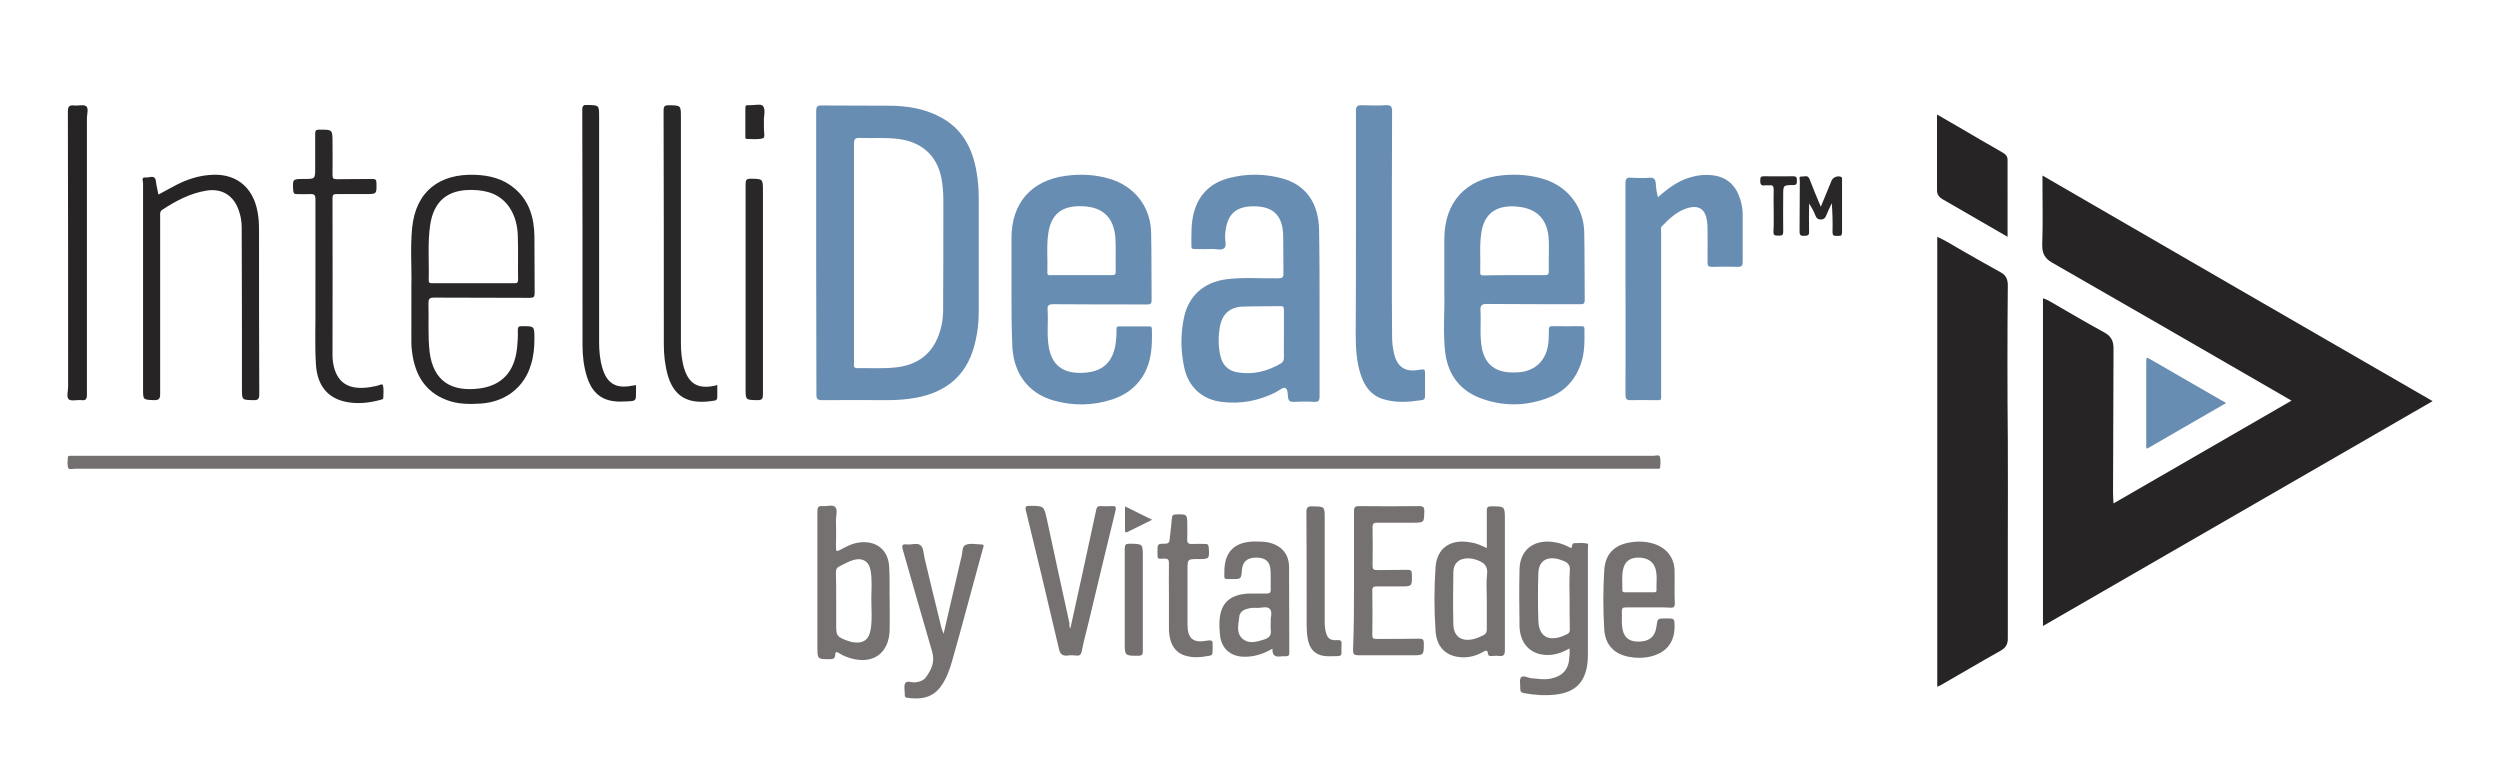 <?xml version="1.0" encoding="utf-8"?>
<!-- Generator: Adobe Illustrator 28.2.0, SVG Export Plug-In . SVG Version: 6.00 Build 0)  -->
<svg version="1.1" id="Layer_1" xmlns="http://www.w3.org/2000/svg" xmlns:xlink="http://www.w3.org/1999/xlink" x="0px" y="0px"
	 viewBox="0 0 1024 317" style="enable-background:new 0 0 1024 317;" xml:space="preserve">
<style type="text/css">
	.st0{fill:#262425;}
	.st1{fill:#678DB2;}
	.st2{fill:#757070;}
	.st3{fill:#292728;}
	.st4{fill:#767171;}
</style>
<g>
	<path class="st0" d="M996.4,164.3c-53.3,30.7-106.3,61.4-159.6,92.1c0-44.9,0-89.5,0-134.2c1.2,0.3,2.2,0.9,3.3,1.5
		c7.2,4.2,14.4,8.4,21.7,12.4c2.8,1.5,3.9,3.4,3.9,6.6c-0.1,19.8-0.1,39.6-0.2,59.3c0,1.3,0.1,2.5,0.2,4.2
		c24.4-14.1,48.5-28,72.9-42.1c-2.7-1.6-5.1-3-7.6-4.4c-30.1-17.4-60.2-34.8-90.4-52.1c-3.2-1.8-4.2-4-4.1-7.6
		c0.3-8.1,0.1-16.3,0.1-24.4c0-1.1,0-2.1,0-3.7C890,102.9,943.1,133.5,996.4,164.3z"/>
	<path class="st0" d="M793.5,97c4,1.8,7.4,4.1,11,6.1c5,2.8,9.9,5.7,14.9,8.4c2.3,1.2,3,3,3,5.4c-0.2,21.1-0.2,42.1,0,63.2
		c0.1,13.9,0,27.8,0,41.8c0,13.2,0,26.4,0,39.6c0,2.4-0.8,3.8-2.9,5c-8.2,4.6-16.3,9.4-24.5,14.1c-0.4,0.2-0.9,0.4-1.5,0.7
		C793.5,219.8,793.5,158.6,793.5,97z"/>
	<path class="st1" d="M334.3,103.5c0-19.3,0-38.5,0-57.8c0-1.9,0.3-2.6,2.4-2.5c9.4,0.1,18.7,0,28.1,0.1c6.9,0.1,13.7,1.2,19.9,4.4
		c9.3,4.7,13.6,12.8,15.3,22.7c0.7,3.9,0.9,7.8,0.9,11.7c0,15.2,0,30.4,0,45.6c0,4.8-0.6,9.5-1.9,14.2c-3.3,12.1-11.6,18.7-23.7,21
		c-3.9,0.7-7.8,1-11.7,1c-8.9,0-17.8-0.1-26.8,0c-1.9,0-2.4-0.4-2.4-2.3C334.4,142.2,334.3,122.8,334.3,103.5z M349.8,103.6
		c0,15,0,30,0,45c0,0.9-0.5,2.2,1.4,2.2c5.5-0.1,11,0.3,16.5-0.4c8-1.1,13.8-5.2,16.7-12.9c1.2-3.1,1.8-6.3,1.9-9.6
		c0.1-15,0.1-30,0.1-45c0-2.7-0.1-5.4-0.5-8.1c-1.3-10.1-7.4-16.3-17.3-17.8c-5.5-0.8-11-0.3-16.5-0.5c-1.8-0.1-2.3,0.5-2.3,2.2
		C349.8,73.6,349.8,88.6,349.8,103.6z"/>
	<path class="st2" d="M354.1,192c-107.8,0-215.6,0-323.4,0c-1,0-2.5,0.5-2.8-0.4c-0.4-1.4-0.2-3-0.1-4.4c0-0.5,0.6-0.5,1-0.5
		c0.6,0,1.3,0,1.9,0c215.5,0,431,0,646.5,0c0.9,0,2.4-0.6,2.7,0.4c0.4,1.4,0.2,3,0.1,4.4c0,0.5-0.6,0.5-1,0.5c-0.6,0-1.3,0-1.9,0
		C569.5,192,461.8,192,354.1,192z"/>
	<path class="st1" d="M591.6,120.1c0-8.5,0-15.3,0-22.2c0-15.1,8.8-24.7,23.8-26.1c6.1-0.6,12-0.1,17.7,1.8
		c9.4,3.2,15.5,11.4,15.8,21.3c0.2,9.4,0.1,18.7,0.2,28.1c0,1.7-0.9,1.6-2,1.6c-12.7,0-25.4,0-38.1-0.1c-2.1,0-2.7,0.6-2.6,2.6
		c0.3,5.2-0.4,10.4,0.6,15.6c1.2,6.1,5,9.4,11.2,9.8c1.9,0.1,3.7,0.1,5.5-0.2c6.4-1.2,10.2-5.9,10.6-12.9c0.1-1.4,0.1-2.9,0.1-4.3
		c0-1.1,0.3-1.5,1.4-1.5c3.9,0.1,7.9,0,11.8,0c0.8,0,1.4,0.1,1.4,1.1c0,4.9,0.2,9.7-1.5,14.4c-2.3,6.5-6.5,11.2-13,13.7
		c-9.5,3.7-19.1,3.8-28.6,0.1c-8.5-3.4-13-10.1-14-19C591,135.5,591.8,127,591.6,120.1z M620.2,112.7c4.2,0,8.4,0,12.6,0
		c1.2,0,1.6-0.4,1.6-1.6c-0.1-4.1,0.1-8.1,0-12.2c-0.2-8.7-4.5-13.6-13.2-14.3c-7.2-0.6-13,1.9-14.4,10.4
		c-0.9,5.5-0.3,11.1-0.5,16.7c0,1.3,0.9,1.1,1.6,1.1C612.1,112.7,616.2,112.7,620.2,112.7z"/>
	<path class="st1" d="M414.3,118.7c0-7.1,0-14.1,0-21.2c0-14.3,8.1-23.6,22.3-25.5c6-0.8,12-0.5,17.8,1.2
		c10.2,3,16.8,11.3,17.1,21.9c0.2,9.3,0.1,18.6,0.2,27.9c0,1.8-0.9,1.7-2.1,1.7c-12.7,0-25.4,0-38.1-0.1c-2,0-2.6,0.5-2.4,2.5
		c0.3,5.1-0.4,10.1,0.5,15.2c1.6,8.7,7.4,10.7,14,10.4c10.4-0.4,13.5-7,13.7-16.1c0.1-3.3-0.5-2.9,3-2.9c3.3,0,6.6,0,9.9,0
		c0.7,0,1.5-0.2,1.6,0.9c0.2,6.9,0,13.7-3.9,19.8c-3,4.6-7.2,7.5-12.3,9.2c-8,2.6-16.2,2.7-24.2,0.4c-10.7-3.1-16.8-11.8-16.8-23.8
		C414.3,133,414.3,125.8,414.3,118.7z M442.9,112.7c4.1,0,8.3,0,12.4,0c1.3,0,1.8-0.3,1.7-1.7c-0.1-4.3,0.1-8.6-0.1-12.9
		c-0.4-8.5-4.7-13.2-13.1-13.6c-7.4-0.4-13,1.9-14.4,10.9c-0.8,5.4-0.2,10.8-0.4,16.3c0,1.3,1,1,1.7,1
		C434.8,112.7,438.8,112.7,442.9,112.7z"/>
	<path class="st1" d="M540.5,127.9c0,11.5,0,23,0,34.5c0,1.8-0.5,2.3-2.3,2.2c-2.8-0.2-5.6-0.1-8.4,0c-1.3,0-1.9-0.3-2.2-1.6
		c-0.2-1.5,0-3.6-1.2-4.1c-0.9-0.4-2.5,1.1-3.9,1.8c-7,3.5-14.4,4.9-22.2,3.9c-7.7-0.9-13.5-6-15.2-13.9c-1.5-6.9-1.6-13.9-0.1-20.8
		c1.9-8.8,8.2-14.3,17.2-15.5c7-0.9,14.1-0.3,21.2-0.4c1.7,0,2.4-0.3,2.3-2.2c-0.1-5.1,0-10.1-0.1-15.2c-0.2-8.4-4.1-12.2-12.4-12.1
		c-7.6,0.1-11,3.8-11.4,12.2c-0.1,1.7,0.7,3.9-0.3,4.9c-1.2,1.1-3.4,0.3-5.2,0.4c-2.3,0.1-4.6,0-6.9,0c-0.7,0-1.4,0-1.4-1.1
		c0-4.8-0.2-9.6,1.1-14.2c2.1-7.4,7.1-11.9,14.4-13.8c7.1-1.8,14.3-1.8,21.4,0.1c10,2.6,15.3,10.2,15.4,21.5
		C540.5,105.6,540.5,116.7,540.5,127.9z M525.9,137c0-3.3,0-6.6,0-9.9c0-1.1-0.1-1.8-1.5-1.7c-5.2,0.1-10.4,0-15.6,0.2
		c-5,0.2-8.2,3.1-9.1,8.1c-0.7,4-0.8,8.1,0.2,12.1c0.8,3.7,3.2,6.1,6.9,6.7c6.4,1.1,12.3-0.4,17.8-3.6c1-0.6,1.3-1.4,1.3-2.5
		C525.8,143.2,525.9,140.1,525.9,137z"/>
	<path class="st1" d="M679.1,80.8c3.9-3.5,7.9-6.5,12.7-8c3.2-1,6.4-1.4,9.7-1c5.9,0.7,9.4,4.1,11.2,9.5c0.7,2.1,1.1,4.3,1.1,6.5
		c0,6.5,0,13,0,19.5c0,1.4-0.3,2-1.9,2c-3.6-0.1-7.1-0.1-10.7,0c-1.4,0-1.8-0.4-1.8-1.8c0.1-4.8,0-9.6,0-14.3c0-0.9-0.1-1.7-0.2-2.6
		c-0.7-5-3.4-6.8-8.2-5.3c-4.2,1.3-7.3,4.3-10.3,7.4c-0.6,0.6-0.3,1.5-0.3,2.3c0,22,0,44,0,66c0,3.3,0.4,2.9-3,2.9
		c-3.1,0-6.3-0.1-9.4,0c-1.9,0.1-2.2-0.7-2.2-2.4c0.1-16.3,0-32.5,0-48.8c0-12.6,0-25.1,0-37.7c0-1.8,0.5-2.4,2.3-2.2
		c2.6,0.1,5.1,0.2,7.7,0c1.7-0.1,2.2,0.7,2.4,2.1C678.3,76.8,678.5,78.7,679.1,80.8z"/>
	<path class="st1" d="M555.4,93.8c0-16.1,0-32.3,0-48.4c0-1.8,0.5-2.3,2.3-2.3c3.3,0.1,6.6,0.2,9.9,0c2-0.1,2.6,0.4,2.6,2.5
		c-0.1,21-0.1,42-0.1,63c0,9.8,0,19.6,0.1,29.4c0,2.3,0.3,4.6,0.8,6.8c1.3,5.6,4.6,7.7,10.2,6.7c2.5-0.4,2.5-0.4,2.5,2.1
		c0,2.9,0,5.7,0,8.6c0,1.1-0.4,1.6-1.4,1.7c-5.3,0.8-10.5,1.2-15.7-0.4c-4.8-1.4-7.5-5-9.1-9.6c-2-5.8-2.2-11.7-2.2-17.8
		C555.4,122.1,555.4,108,555.4,93.8z"/>
	<path class="st3" d="M168.5,117c0.2-6.7-0.5-15.2,0.3-23.6c1.5-15.2,11.4-22.3,25.7-21.8c6,0.2,11.6,1.6,16.3,5.6
		c6.1,5.2,8,12.1,8.1,19.7c0.1,7.7,0,15.4,0.1,23.1c0,1.6-0.4,2-2,2c-13.1-0.1-26.1,0-39.2-0.1c-2,0-2.3,0.6-2.3,2.4
		c0.2,6.7-0.3,13.4,0.5,20.1c1.6,11.9,9.1,16.2,20.5,14.7c9-1.2,14.1-6.8,15.2-15.9c0.3-2.6,0.5-5.3,0.4-7.9c0-1.2,0.2-1.7,1.6-1.7
		c5.2,0,5.2-0.1,5.2,5.1c0,3.6-0.3,7.1-1.4,10.6c-2.7,9.3-10.4,15.3-20.5,16c-4.7,0.3-9.4,0.3-13.9-1.4
		c-9.1-3.4-13.1-10.5-14.3-19.6c-0.2-1.3-0.3-2.7-0.3-4C168.5,133.1,168.5,125.9,168.5,117z M194,116c5.6,0,11.1,0,16.7,0
		c1,0,1.5-0.1,1.5-1.4c-0.1-5.9,0.1-11.9-0.1-17.8c-0.1-4.3-1.1-8.5-3.6-12.1c-3.7-5.2-9-6.8-15.1-6.9c-10-0.2-15.7,4.5-17.2,14.3
		c-1.1,7.5-0.4,15.1-0.6,22.7c0,1.4,0.9,1.2,1.7,1.2C182.8,116,188.4,116,194,116z"/>
	<path class="st0" d="M64.9,79.7c2.7-1.4,5.2-2.9,7.8-4.2c4-2,8.3-3.4,12.8-3.8c10.6-1.1,18.1,4.5,20,15.1c0.5,2.5,0.6,5.1,0.6,7.7
		c0,22.3,0,44.7,0.1,67c0,2-0.6,2.5-2.5,2.4c-4.6-0.1-4.6,0-4.6-4.6c0-22.1,0-44.1-0.1-66.2c0-2.4-0.4-4.7-1.2-6.9
		c-2.1-6.2-7-9.2-13.4-8.1c-6.6,1.1-12.4,4.2-17.9,7.8c-1.1,0.7-0.9,1.7-0.9,2.6c0,24.3,0,48.6,0,72.8c0,2.1-0.5,2.6-2.6,2.6
		c-4.4-0.2-4.4-0.1-4.4-4.5c0-28.1,0-56.3,0-84.4c0-0.8-0.9-2.6,1.1-2.3c1.5,0.2,3.9-1.5,4.2,1.8C64.1,76.3,64.6,78,64.9,79.7z"/>
	<path class="st3" d="M129.2,115c0-11.1,0-22.3,0-33.4c0-1.7-0.5-2.2-2.1-2.1c-1.8,0.1-3.7,0-5.6,0c-1,0-1.3-0.4-1.4-1.4
		c-0.3-4.8-0.3-4.8,4.5-4.8c4.5,0,4.5,0,4.5-4.6c0-4.6,0-9.3,0-13.9c0-1.3,0.3-1.7,1.7-1.7c5.4,0,5.4-0.1,5.4,5.3
		c0,4.4,0.1,8.9,0,13.3c0,1.3,0.3,1.7,1.7,1.7c4.9-0.1,9.7,0,14.6-0.1c1.3,0,1.7,0.3,1.7,1.7c0.1,4.5,0.1,4.5-4.4,4.5
		c-3.9,0-7.9,0-11.8,0c-1.2,0-1.8,0.1-1.8,1.6c0.1,21.5,0,43,0,64.5c0,0.9,0.1,1.9,0.2,2.8c1.3,8.4,6.4,11.7,15.7,10.1
		c0.5-0.1,1-0.3,1.5-0.3c1.2-0.1,3-1.2,3.2-0.5c0.5,1.6,0.2,3.5,0.2,5.3c0,0.6-0.7,0.6-1.2,0.8c-4.8,1.3-9.7,1.8-14.6,0.7
		c-7.3-1.7-11.3-6.9-11.8-15.3c-0.5-8.3-0.1-16.7-0.2-25C129.2,121,129.2,118,129.2,115z"/>
	<path class="st4" d="M642.9,265.6c-2.5,1.4-4.8,2.3-7.3,2.6c-7.7,0.8-13-3.8-13.2-11.6c-0.1-7.8-0.2-15.7,0-23.5
		c0.2-8.3,6.4-12.6,15-10.9c2.2,0.4,4.2,1.3,6.1,2.3c0.7-0.6,0.2-1.9,1.2-2c1.8-0.1,3.6-0.2,5.3,0.1c0.8,0.1,0.4,1.2,0.4,1.9
		c0,14.6,0,29.1,0,43.7c0,1.6-0.1,3.3-0.4,4.9c-1.3,6.9-5.2,10.5-12.8,11.4c-4.3,0.5-8.7,0.2-13-0.6c-1.2-0.2-1.5-0.7-1.5-1.8
		c0.1-1.6-0.5-3.6,0.3-4.6c0.9-1.1,2.8,0.2,4.3,0.3c2.6,0.2,5.1,0.7,7.7,0.2c5.1-1,7.7-3.9,7.8-9.1
		C643,267.8,642.9,266.9,642.9,265.6z M642.9,245.4c0-3.9-0.2-7.7,0.1-11.6c0.2-2.3-0.8-3.4-2.7-4.1c-0.7-0.2-1.3-0.5-2-0.7
		c-5-1.2-8.1,0.9-8.2,6c-0.2,6.3-0.2,12.7,0,19.1c0.2,6.5,3.9,8.7,9.9,6.5c0.5-0.2,1-0.5,1.6-0.7c1-0.4,1.5-1.1,1.4-2.3
		C642.9,253.5,642.9,249.5,642.9,245.4z"/>
	<path class="st4" d="M364.4,245.8c0,4.1,0.1,8.1,0,12.2c-0.2,9.4-6.6,14.2-15.7,11.7c-1.7-0.5-3.4-1.1-4.9-2.1
		c-1.1-0.8-1.7-0.7-1.7,0.7c-0.1,1.3-0.7,1.7-2.1,1.7c-5.2,0-5.2,0.1-5.2-5.1c0-18.4,0-36.9,0-55.3c0-1.7,0.3-2.5,2.2-2.3
		c1.7,0.2,4-0.8,5.1,0.4c1.1,1.1,0.3,3.4,0.3,5.2c0.1,3.8,0.1,7.6,0,11.4c0,1.5,0.3,1.7,1.6,1c2.5-1.4,5-2.7,7.9-3.1
		c7-0.9,12,3,12.3,10.1C364.5,236.8,364.3,241.3,364.4,245.8C364.4,245.8,364.4,245.8,364.4,245.8z M342.5,246.4c0,3.2,0,6.4,0,9.6
		c0,4.5,0.3,4.8,4.5,6.4c0.7,0.2,1.4,0.5,2,0.6c4.7,0.8,7-0.9,7.7-5.6c0.6-4,0.2-8.1,0.2-12.2c0-3.8,0.4-7.7-0.3-11.5
		c-0.6-3.7-3.2-5.3-6.8-4.4c-2.1,0.6-4,1.7-6,2.7c-1,0.5-1.4,1.2-1.4,2.3C342.5,238.5,342.5,242.5,342.5,246.4z"/>
	<path class="st0" d="M822.3,97c-9.2-5.3-18-10.4-26.8-15.5c-1.3-0.8-2.1-1.9-2.1-3.5c0-10.3,0-20.5,0-31.1c2.9,1.7,5.6,3.2,8.3,4.8
		c6.2,3.6,12.4,7.3,18.6,10.8c1.2,0.7,2,1.5,2,3C822.3,75.9,822.3,86.2,822.3,97z"/>
	<path class="st4" d="M609,224.5c0-5.3,0-10.3,0-15.3c0-1.4,0.3-1.8,1.8-1.8c5.6,0,5.6-0.1,5.6,5.6c0,17.8,0,35.5,0,53.3
		c0,1.8-0.4,2.6-2.3,2.4c-1-0.2-2.1,0-3.2,0c-0.7,0-1.3,0-1.4-0.9c-0.2-1.6-0.8-1.5-2-0.8c-3.3,1.9-6.9,2.7-10.7,2
		c-5.1-0.9-8.4-4.4-8.8-10.6c-0.6-8.7-0.6-17.4,0-26.1c0.6-8.1,6.4-11.7,14.6-10.1C604.7,222.5,606.7,223.4,609,224.5z M609,245.7
		c0-3.5-0.3-7,0.1-10.5c0.4-3.3-1.2-4.7-3.8-5.7c-1.3-0.5-2.6-0.8-4-0.8c-3.6,0-5.9,1.9-6,5.5c-0.1,7.2-0.2,14.4,0,21.6
		c0.1,4.9,3.4,7.1,8.1,6c1.5-0.3,2.8-1,4.2-1.6c1-0.5,1.4-1.2,1.4-2.4C609,253.8,609,249.8,609,245.7z"/>
	<path class="st3" d="M293.8,157.7c0,1.7,0,3.4,0,5c0,0.9-0.4,1.3-1.2,1.4c-9,1.5-16-0.2-19-10.1c-1.2-4.2-1.7-8.5-1.7-12.9
		c0-31.9,0-63.8-0.1-95.8c0-1.6,0.3-2.2,2.1-2.2c5,0.1,5,0,5,5c0,30.8,0,61.6,0,92.3c0,3.5,0.3,7,1.3,10.4c1.9,6.3,5.6,8.5,12,7.3
		C292.7,158,293.2,157.9,293.8,157.7z"/>
	<path class="st0" d="M35.6,103.4c0,19.4,0,38.9,0,58.3c0,1.8-0.5,2.4-2.2,2.2c-1.8-0.2-4.1,0.5-5.2-0.3c-1.1-0.9-0.3-3.4-0.3-5.1
		c0-37.6,0-75.3-0.1-112.9c0-2,0.6-2.6,2.5-2.4c1.7,0.2,3.9-0.5,5,0.3c1.1,0.9,0.3,3.2,0.3,4.9C35.6,66.7,35.6,85.1,35.6,103.4z"/>
	<path class="st0" d="M260.5,157.7c0,1.2,0,2.1,0,3c0,3.5,0,3.5-3.5,3.7c-1.9,0.1-3.9,0.2-5.8-0.1c-5.9-0.8-9.1-4.6-10.8-10
		c-1.3-4.2-1.8-8.5-1.8-12.9c0-32.1,0-64.2-0.1-96.4c0-1.8,0.6-2.1,2.1-2c4.8,0.1,4.8,0,4.8,4.9c0,30.8,0,61.5,0,92.3
		c0,3.5,0.3,7,1.3,10.4c1.8,6.4,5.6,8.7,12.1,7.4C259.4,158,259.9,157.8,260.5,157.7z"/>
	<path class="st4" d="M554.6,237.8c0-9.5,0-19,0-28.5c0-1.6,0.5-2,2-2c8.3,0.1,16.6,0.1,24.8,0c1.6,0,2,0.5,2,2
		c-0.1,4.8,0,4.8-4.8,4.8c-4.8,0-9.6,0-14.4,0c-1.4,0-2,0.2-2,1.8c0.1,5.3,0.1,10.6,0,15.8c0,1.4,0.4,1.8,1.8,1.8
		c4.2-0.1,8.4,0,12.6-0.1c1.3,0,1.7,0.4,1.7,1.7c0.1,5.1,0.2,5.1-4.8,5.1c-3.2,0-6.4,0-9.6,0c-1.2,0-1.8,0.2-1.8,1.6
		c0.1,6.1,0.1,12.3,0,18.4c0,1.3,0.5,1.5,1.6,1.5c5.9,0,11.7,0,17.6-0.1c1.5,0,1.9,0.4,1.9,1.9c0,4.9,0,4.9-4.9,4.9
		c-7.3,0-14.6,0-21.9,0c-1.7,0-2.2-0.4-2.2-2.1C554.6,257,554.6,247.4,554.6,237.8z"/>
	<path class="st4" d="M438.4,257.5c1.7-7.8,3.3-15.1,4.9-22.3c1.9-8.8,3.8-17.5,5.7-26.3c0.2-1.2,0.7-1.7,2-1.6
		c1.4,0.1,2.9,0.1,4.3,0c1.5-0.1,2,0.1,1.6,1.9c-3.8,15.4-7.4,30.7-11.1,46.1c-0.9,3.8-2,7.6-2.7,11.4c-0.3,1.6-1,2-2.4,1.8
		c-1.1-0.1-2.2-0.2-3.2,0c-2.3,0.3-3.3-0.5-3.8-2.9c-4.4-18.9-8.9-37.7-13.5-56.5c-0.4-1.7,0.1-1.9,1.5-1.9c6,0,5.9,0,7.2,5.9
		c3,14.1,6.1,28.3,9.2,42.4C437.9,256.1,438,256.5,438.4,257.5z"/>
	<path class="st4" d="M675,248.8c-3.1,0-6.1,0-9.2,0c-1.1,0-1.5,0.4-1.5,1.5c0.1,2-0.1,4,0.1,6c0.3,4.2,2.4,6.4,6.2,6.5
		c4.8,0.1,7.3-1.8,7.9-6.2c0.4-3.3,0.4-3.3,3.9-3.3c3.5,0,3.5,0,3.5,3.4c0,6.5-3.5,10.7-9.8,12.2c-3,0.7-6.1,0.7-9.1,0.1
		c-6-1.2-9.5-5-9.9-11.2c-0.5-8-0.5-16.1,0-24.2c0.4-6.6,4-10.3,10.4-11.4c3.5-0.6,7-0.5,10.4,0.7c4.9,1.7,8,5.8,8,11
		c0.1,4.4-0.1,8.9,0.1,13.3c0,1.5-0.6,1.8-1.9,1.7C681,248.7,678,248.8,675,248.8z M671.4,242.6c1.9,0,3.8,0,5.8,0
		c0.6,0,1.4,0.1,1.3-0.9c-0.1-2.9,0.4-5.9-0.4-8.7c-0.9-3.1-3.5-4.7-7.3-4.6c-3.4,0.1-5.3,1.7-6,4.9c-0.6,2.7-0.2,5.5-0.3,8.3
		c0,1,0.6,1,1.3,1C667.6,242.6,669.5,242.6,671.4,242.6z"/>
	<path class="st4" d="M521.2,265.7c-3.8,2.2-7.6,3.4-11.7,3.3c-5.6-0.1-9.3-3.5-9.8-9c-0.2-1.8-0.3-3.7-0.2-5.5
		c0.4-8.5,5.4-11.2,12.6-11.4c2.3,0,4.6,0,6.9,0c1.1,0,1.5-0.4,1.5-1.5c-0.1-2.7,0.1-5.4-0.1-8.1c-0.2-3.5-2.1-5.1-5.8-5.1
		c-3.7,0-5.6,1.6-5.9,5c-0.3,3.8-0.3,3.8-4.1,3.8c-3.6,0-3.1,0.3-3.1-3.1c0-8,4.1-12.1,12.1-12.3c2,0,4,0,6,0.4
		c5.2,1.2,8.3,4.6,8.4,9.9c0.1,11.8,0,23.5,0.1,35.3c0,1-0.3,1.4-1.4,1.4c-0.5,0-1,0-1.5,0C523.1,269.1,521,269.2,521.2,265.7z
		 M520.5,254.5c-0.2-1.5,0.9-4-0.5-5.2c-1.2-1.1-3.5-0.2-5.4-0.3c-1.3-0.1-2.6,0-3.8,0.4c-1.8,0.4-3.1,1.6-3.2,3.3
		c-0.3,3-1.4,6.5,1.3,8.9c2.6,2.3,5.8,1.3,8.7,0.4c2.1-0.6,3.3-1.7,2.9-4.1C520.4,256.9,520.5,255.9,520.5,254.5z"/>
	<path class="st4" d="M386.5,259.6c2.4-10.5,4.7-20.3,7-30.2c0.1-0.4,0.2-0.8,0.3-1.2c0.5-1.7,0.2-4.2,1.5-4.9
		c1.9-1,4.5-0.3,6.7-0.3c1.4,0,0.8,1,0.6,1.7c-2.3,8.3-4.5,16.6-6.8,25c-1.9,7-3.8,14-5.8,21c-1,3.5-2.2,6.9-4.3,10
		c-3.6,5.3-8.6,5.9-14.2,5.1c-0.6-0.1-0.9-0.4-0.9-1c0-0.2,0-0.4,0-0.6c0-1.5-0.5-3.3,0.2-4.4c0.7-1.1,2.6-0.2,4-0.3
		c1.9-0.2,3.6-0.8,4.6-2.3c2.2-3.1,3.6-6.2,2.4-10.3c-4.1-13.9-8-27.8-12-41.7c-0.5-1.8-0.3-2.4,1.7-2.2c1.9,0.2,4.3-0.8,5.6,0.4
		c1.2,1,1.2,3.4,1.6,5.2c2.3,9.6,4.6,19.3,7,28.9C385.9,258,386.1,258.5,386.5,259.6z"/>
	<path class="st3" d="M305.4,118.4c0-14.3,0-28.7,0-43c0-1.6,0.3-2.2,2.1-2.2c5,0.1,5,0,5,5c0,27.8,0,55.5,0,83.3
		c0,1.8-0.3,2.4-2.3,2.4c-4.8-0.1-4.8,0-4.8-4.8C305.4,145.6,305.4,132,305.4,118.4z"/>
	<path class="st1" d="M911.8,165.1c-11,6.3-21.6,12.5-32.4,18.7c-0.5-0.7-0.3-1.3-0.3-1.9c0-11.1,0-22.3,0-33.4c0-2.3,0-2.3,1.9-1.2
		c9.7,5.6,19.4,11.2,29.1,16.8C910.6,164.3,911.1,164.6,911.8,165.1z"/>
	<path class="st4" d="M478.8,244.4c0-4.6-0.1-9.1,0-13.7c0-1.5-0.4-1.9-1.9-1.9c-3.1,0.1-2.7,0.5-2.8-2.9c0-3.1,0-3.2,3.1-3.2
		c1.6,0,1.8-0.8,1.9-1.9c0.3-2.8,0.7-5.7,0.9-8.5c0.1-1.2,0.5-1.6,1.7-1.6c4.6-0.1,4.6-0.1,4.6,4.4c0,1.9,0.1,3.7,0,5.6
		c-0.1,1.6,0.3,2.2,2,2.1c1.8-0.1,3.6,0,5.4,0c1,0,1.3,0.3,1.4,1.4c0.3,4.8,0.3,4.8-4.4,4.8c-4.3,0-4.3,0-4.3,4.4
		c0,7.4,0,14.8,0,22.3c0,5.8,2.2,7.8,8,6.7c2.3-0.4,2.4,0.3,2.3,2.1c-0.2,4.3,0.8,3.8-3.9,4.5c-2.3,0.3-4.6,0.3-6.8-0.3
		c-4.5-1.1-6.9-4.7-7.2-10.4c0-0.1,0-0.3,0-0.4C478.8,253.3,478.8,248.9,478.8,244.4z"/>
	<path class="st2" d="M542.6,232.6c0,7.4,0,14.8,0,22.3c0,1.3,0.1,2.6,0.4,3.8c0.7,2.8,1.8,3.7,4.7,3.5c1.4-0.1,1.9,0.2,1.8,1.7
		c-0.3,5.3,1.3,4.8-4.9,4.9c-5.8,0.1-8.6-2.7-9.2-8.9c-0.1-1.3-0.2-2.7-0.2-4.1c0-15.3,0-30.7-0.1-46c0-2,0.6-2.5,2.5-2.4
		c5,0.1,5,0,5,5C542.6,219.1,542.6,225.9,542.6,232.6z"/>
	<path class="st2" d="M468.1,245.7c0,7,0,14,0,21c0,1.5-0.4,1.9-1.9,1.9c-5.5,0-5.5,0-5.5-5.4c0-12.8,0-25.7,0-38.5c0-1.6,0.4-2,2-2
		c5.4,0.1,5.4,0,5.4,5.3C468.1,233.9,468.1,239.8,468.1,245.7z"/>
	<path class="st3" d="M745.8,84.7c1.6-3.9,3-7.3,4.4-10.7c0.6-1.4,2.4-2.1,3.8-1.6c0.7,0.3,0.5,0.8,0.5,1.2c0,7.2,0,14.4,0,21.6
		c0,1.9-1.2,1.3-2.1,1.4c-1.2,0.1-1.8-0.1-1.8-1.6c0.1-3.9,0-7.8-0.3-11.8c-0.8,1.8-1.7,3.5-2.4,5.3c-0.4,1-1,1.4-2.1,1.4
		c-1.1,0-1.7-0.4-2.1-1.4c-0.7-1.7-1.5-3.4-2.7-5.1c0,3.8-0.1,7.6,0,11.5c0.1,1.8-0.9,1.6-2.1,1.7c-1.3,0.1-1.8-0.3-1.8-1.8
		c0.1-6.9,0-13.9,0.1-20.8c0-0.6-0.6-1.8,0.8-1.7c1.1,0.1,2.5-0.8,3.2,1.1C742.6,77.1,744.1,80.6,745.8,84.7z"/>
	<path class="st3" d="M726.5,86.3c0-2.9-0.1-5.7,0-8.6c0-1.3-0.3-2-1.7-1.8c-0.6,0.1-1.2-0.1-1.7,0c-1.9,0.4-2.2-0.6-2.1-2.3
		c0-1.2,0.5-1.4,1.5-1.4c4,0,8,0.1,12,0c1.6,0,1.5,0.8,1.5,1.8c0,1.1,0,1.8-1.5,1.8c-4.1,0-4.1,0.1-4.1,4.1c0,5-0.1,10,0,15
		c0,1.7-0.8,1.6-2,1.6c-1.1,0-2.1,0.1-2-1.6C726.6,92.1,726.5,89.2,726.5,86.3z"/>
	<path class="st3" d="M312.9,49.7c0,1.1,0,1.8,0,2.5c-0.1,1.5,0.6,4.1-0.3,4.4c-2.1,0.7-4.5,0.3-6.7,0.3c-0.7,0-0.6-0.6-0.6-1.1
		c0-3.9,0-7.7,0-11.6c0-0.8,0.2-1.2,1.1-1.1c0.1,0,0.3,0,0.4,0c2,0.1,4.9-0.7,5.7,0.3C313.8,45.1,312.7,47.9,312.9,49.7z"/>
	<path class="st4" d="M460.8,207.4c3.8,1.9,7.2,3.6,11.1,5.5c-3.6,1.8-6.9,3.4-10.1,5c-1,0.5-1-0.2-1-0.9
		C460.8,213.9,460.8,210.9,460.8,207.4z"/>
</g>
</svg>
